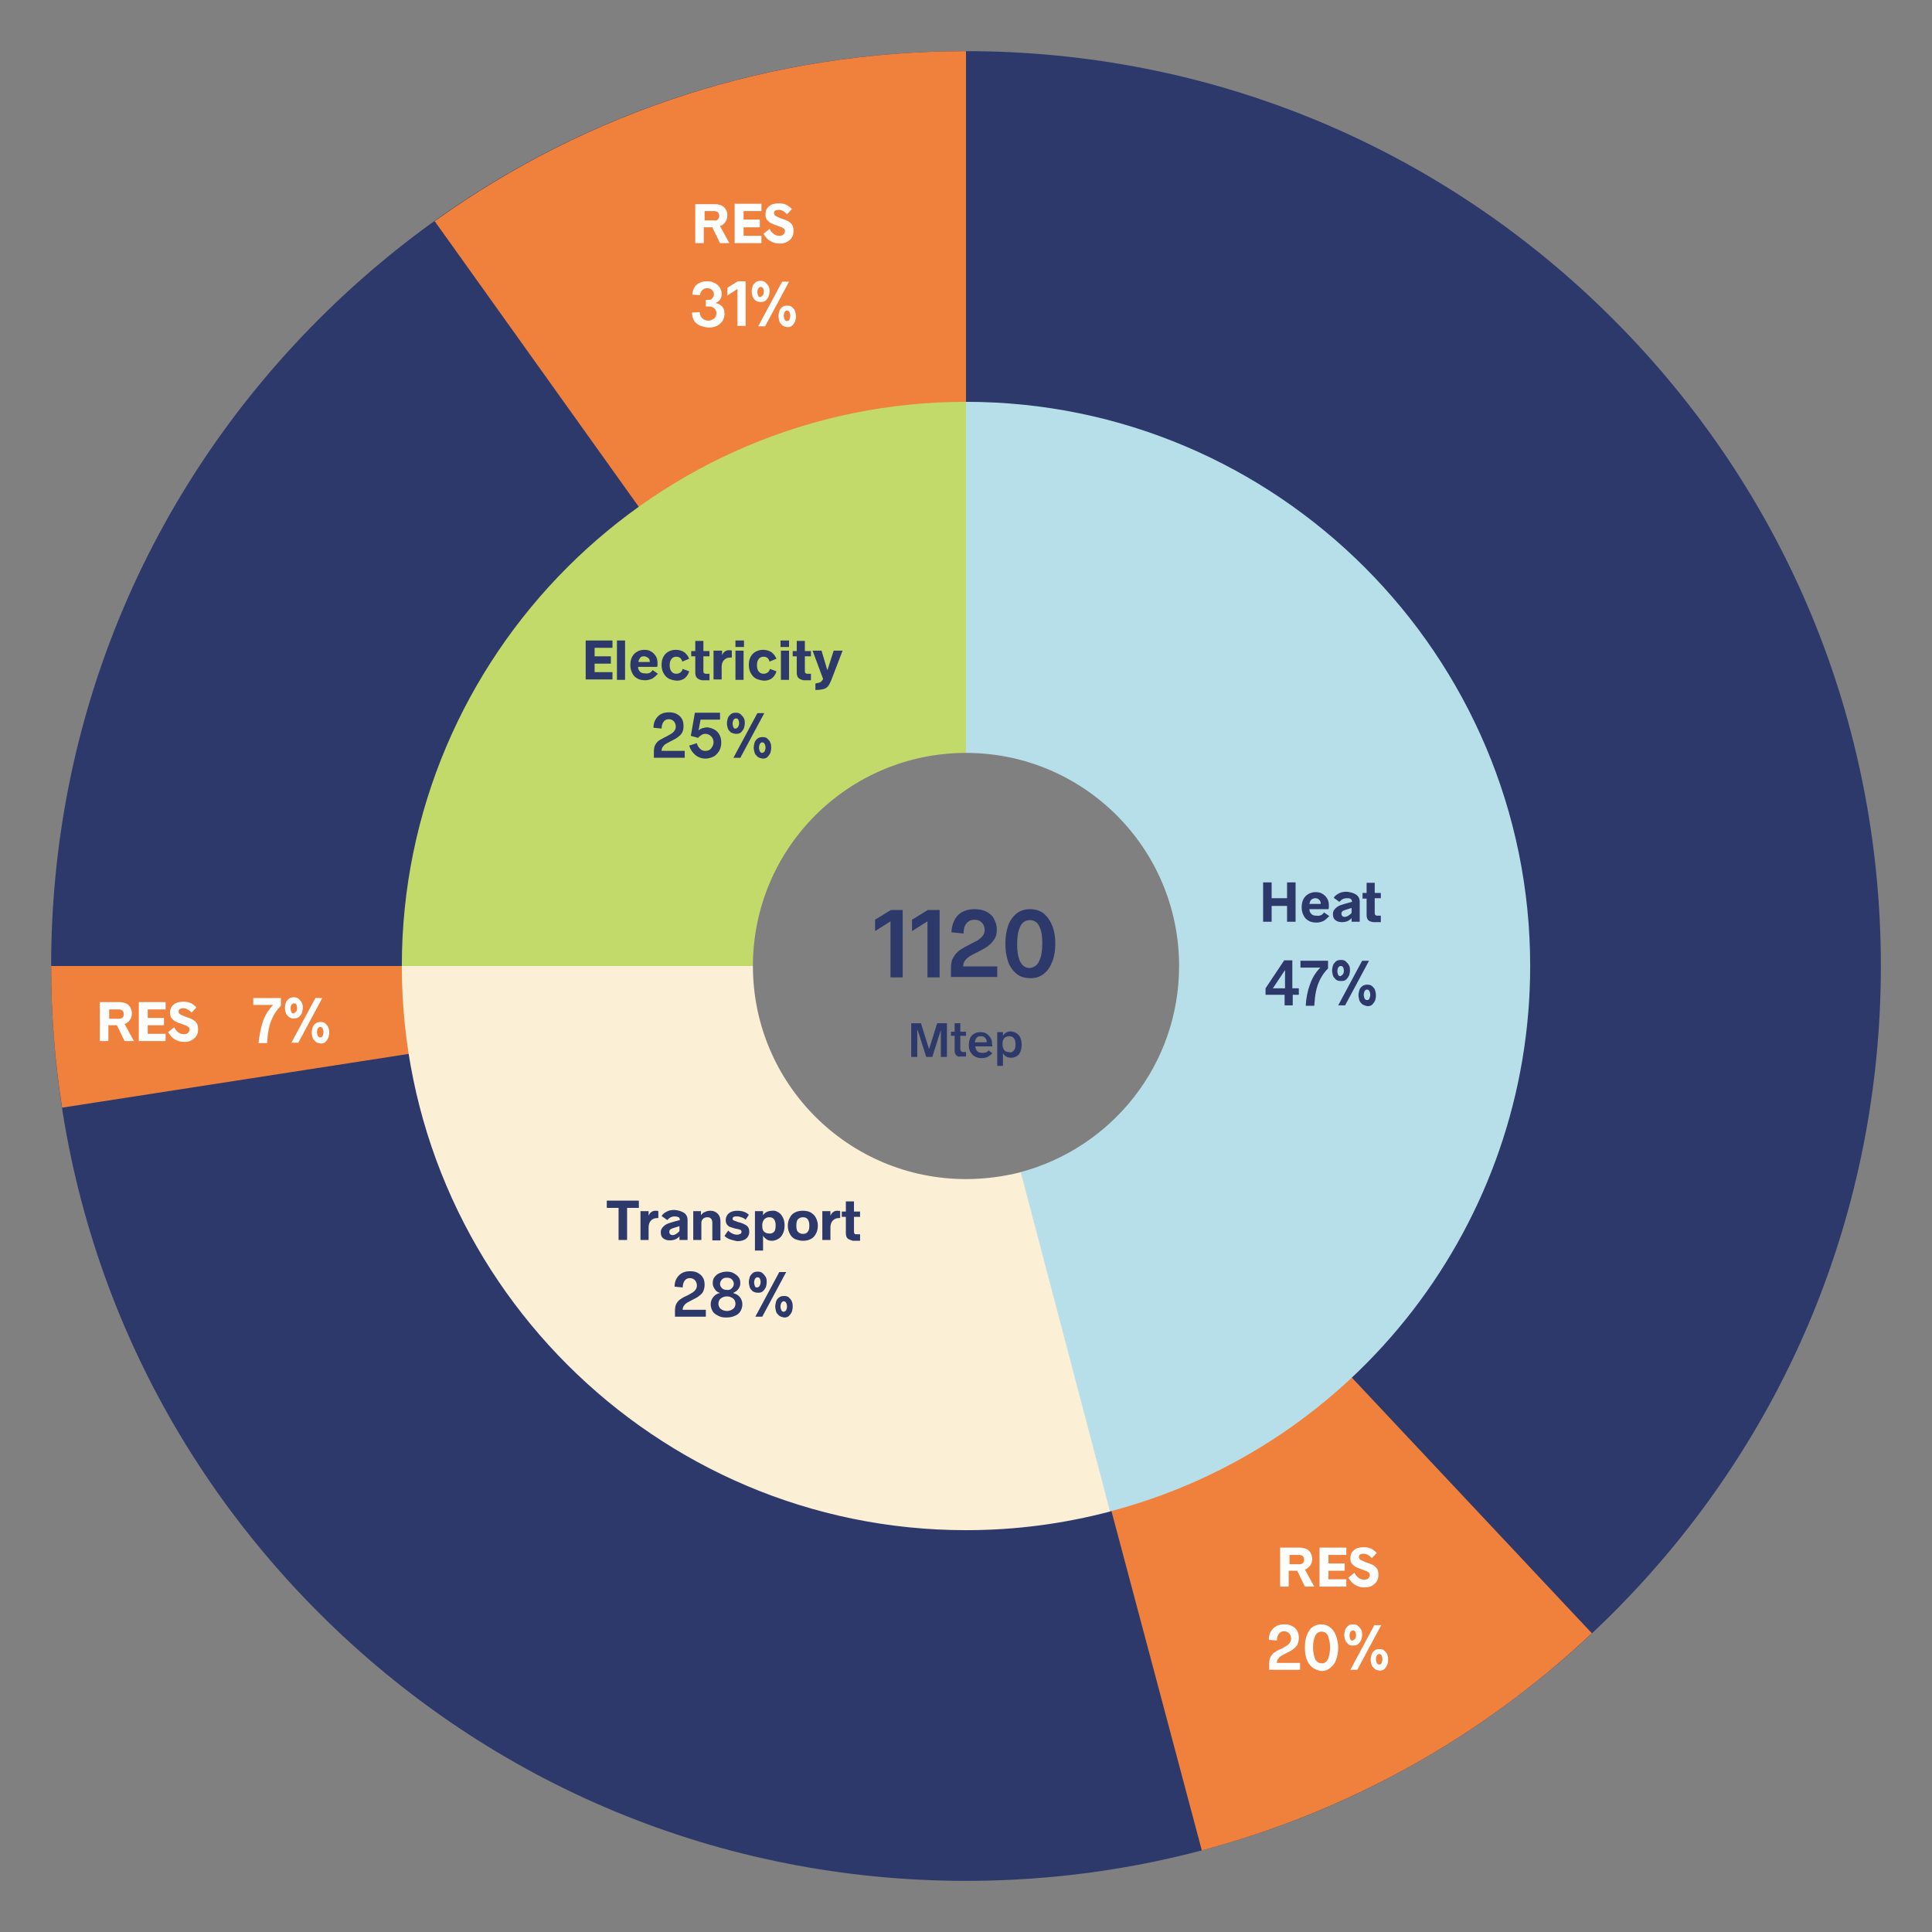 <?xml version="1.0" encoding="utf-8"?>
<svg version="1.1" id="Layer_1" xmlns="http://www.w3.org/2000/svg" x="0" y="0" viewBox="0 0 476 476" xml:space="preserve"><rect x="0" y="0" width="476" height="476" fill="#808080" stroke="none"/><path fill="#2D396B" d="M397.4 78.6c-42.6-42.6-99.2-66-159.4-66S121.2 36 78.6 78.6s-66 99.2-66 159.4 23.4 116.8 66 159.4 99.2 66 159.4 66 116.8-23.4 159.4-66 66-99.2 66-159.4-23.4-116.8-66-159.4zM238 376c-76.1 0-138-61.9-138-138s61.9-138 138-138 138 61.9 138 138-61.9 138-138 138z"/>
	<path fill="#F0813C" d="M332.4 338.7c-16.6 15.6-36.9 26.9-58.8 32.7l22.5 84.5c35.7-9.5 68.6-27.6 96.1-53.5l-59.8-63.7zM100 238H12.6c0 11.8.9 23.4 2.7 34.9l86.4-13.4c-1.1-7.1-1.7-14.3-1.7-21.5zM157.9 125.6C181.3 108.9 209 100 238 100V12.6c-47.6 0-93 14.7-130.9 41.9l50.8 71.1z"/>
	<path d="M238 99v86.5c29 0 52.5 23.5 52.5 52.5 0 24.4-16.6 44.8-39.1 50.8l22 83.6c61-16 103.6-71.3 103.6-134.4 0-76.6-62.4-139-139-139z" fill="#b7dfe9"/>
	<path d="M238 185.5V99c-76.6 0-139 62.4-139 139h86.5c0-29 23.5-52.5 52.5-52.5z" fill="#c2da6a"/>
	<path d="M238 290.5c-29 0-52.5-23.5-52.5-52.5H99c0 76.6 62.4 139 139 139 12.3 0 24.1-1.6 35.5-4.6l-22-83.6c-4.4 1.1-8.9 1.7-13.5 1.7z" fill="#fbefd6"/>
	<path fill="#2D396B" d="M318.5 243.5h1.5v1.6h-1.5v2.6h-2v-2.6h-4.7v-1.6l4.6-6.9h2v6.9zm-1.9 0V239l-3 4.5h3zM322.7 242.7c.5-1.6 1.4-3.1 2.6-4.3h-4.9v-1.7h6.8v1.9c-.9.9-1.5 1.8-2 2.8s-.8 2-1 3c-.2 1-.3 2.1-.4 3.4h-2.1c.1-1.8.4-3.5 1-5.1zM329.1 241.3c-.3-.3-.6-.6-.7-1s-.2-.8-.2-1.2c0-.4.1-.8.2-1.2s.4-.7.7-1c.3-.3.8-.4 1.3-.4s.9.1 1.2.4.6.6.8 1c.2.4.2.8.2 1.2 0 .4-.1.8-.2 1.2-.2.4-.4.7-.7 1-.3.3-.7.4-1.2.4-.7 0-1.1-.1-1.4-.4zm1.8-1.3c.1-.2.2-.5.2-.8 0-.4-.1-.7-.2-.9-.1-.2-.3-.3-.6-.3-.2 0-.4.1-.6.4-.1.2-.2.5-.2.9 0 .3.1.6.2.9.1.2.3.3.6.3.3-.2.4-.3.6-.5zm-1.2 7.7l5.9-11h1.7l-5.9 11h-1.7zm5.9-.3c-.3-.3-.6-.6-.7-1-.1-.4-.2-.8-.2-1.2 0-.4.1-.8.2-1.2s.4-.8.7-1c.3-.3.8-.4 1.3-.4s.9.1 1.2.4c.3.3.6.6.7 1s.2.8.2 1.3c0 .4-.1.8-.2 1.2-.2.4-.4.7-.7 1-.3.3-.7.4-1.2.4-.5-.1-1-.3-1.3-.5zm1.8-1.4c.1-.3.2-.5.2-.9s-.1-.7-.2-.9c-.1-.2-.3-.4-.6-.4-.2 0-.4.1-.6.4-.1.2-.2.5-.2.9s.1.6.2.9c.1.2.3.4.6.4s.5-.1.6-.4zM168.7 185v1.7h-7.6v-1.5c0-.7.1-1.3.4-1.8.3-.5.7-.9 1.1-1.1s1-.6 1.7-.9c.5-.3.9-.5 1.2-.7.3-.2.5-.4.7-.7.2-.3.3-.6.3-1 0-.5-.2-1-.5-1.3-.3-.3-.7-.5-1.2-.5-.6 0-1 .2-1.3.6-.3.4-.5 1-.5 1.7l-2-.2c0-1.2.4-2.1 1.1-2.8.7-.7 1.6-1 2.7-1 .7 0 1.4.1 1.9.4.6.3 1 .7 1.3 1.2.3.5.4 1.1.4 1.8s-.1 1.2-.4 1.7c-.3.5-.7.8-1.1 1.1-.4.3-1 .6-1.6.9-.5.3-1 .5-1.3.7s-.5.4-.7.7c-.2.3-.3.6-.3.9v.1h5.7zM176.1 179.8c.5.3.9.7 1.2 1.3.3.6.4 1.2.4 1.9 0 .8-.2 1.4-.5 2-.4.6-.8 1.1-1.4 1.4-.6.3-1.3.5-2 .5-.9 0-1.8-.3-2.5-.9s-1.2-1.3-1.5-2.3l1.9-.6c.1.6.4 1 .8 1.4s.8.5 1.3.5c.6 0 1.1-.2 1.4-.6s.6-.9.6-1.5-.2-1.1-.6-1.5c-.4-.4-.9-.6-1.4-.6-.4 0-.7.1-1 .3s-.6.4-.8.7l-1.8-.5 1-5.7h6.2v1.7h-4.8l-.5 2.7c.3-.3.6-.5 1-.6s.8-.2 1.2-.2c.7.1 1.3.3 1.8.6zM180 180.4c-.3-.3-.6-.6-.7-1-.1-.4-.2-.8-.2-1.2 0-.4.1-.8.2-1.2.1-.4.4-.7.7-1 .3-.3.8-.4 1.3-.4s.9.1 1.2.4.6.6.8 1c.2.4.2.8.2 1.2s-.1.8-.2 1.2c-.2.4-.4.7-.7 1-.3.3-.7.4-1.2.4-.6 0-1-.2-1.4-.4zm1.9-1.4c.1-.2.2-.5.2-.8 0-.4-.1-.7-.2-.9-.1-.2-.3-.3-.6-.3-.2 0-.4.1-.6.4-.1.2-.2.5-.2.9 0 .3.1.6.2.9s.3.3.6.3c.3-.1.4-.2.6-.5zm-1.2 7.7l5.9-11h1.7l-5.9 11h-1.7zm5.9-.3c-.3-.3-.6-.6-.7-1-.1-.4-.2-.8-.2-1.2s.1-.8.2-1.2c.1-.4.4-.8.7-1 .3-.3.8-.4 1.3-.4s.9.1 1.2.4c.3.3.6.6.7 1 .2.4.2.8.2 1.3 0 .4-.1.8-.2 1.2-.2.4-.4.7-.7 1-.3.3-.7.4-1.2.4-.5-.1-1-.2-1.3-.5zm1.8-1.3c.1-.3.2-.5.2-.9s-.1-.7-.2-.9-.3-.4-.6-.4c-.2 0-.4.1-.6.4-.1.2-.2.5-.2.9s.1.6.2.9c.1.2.3.4.6.4.3-.1.5-.2.6-.4zM219.4 240.7V227l-3.8 2.4v-2.8l3.9-2.4h2.9v16.6h-3zM228.5 240.7V227l-3.8 2.4v-2.8l3.9-2.4h2.9v16.6h-3zM245.7 238.1v2.6h-11.4v-2.3c0-1.1.2-2 .7-2.7.4-.7 1-1.3 1.6-1.7.6-.4 1.5-.9 2.5-1.4.8-.4 1.4-.7 1.9-1 .4-.3.8-.6 1.1-1s.5-.9.5-1.4c0-.8-.2-1.4-.7-1.9-.5-.5-1.1-.7-1.8-.7-.8 0-1.5.3-2 .9-.5.6-.7 1.5-.7 2.5l-3-.3c.1-1.7.6-3.1 1.6-4.2 1-1 2.4-1.5 4.1-1.5 1.1 0 2.1.2 2.9.6.8.4 1.5 1 1.9 1.8s.7 1.6.7 2.6-.2 1.9-.7 2.5c-.4.7-1 1.2-1.6 1.7-.6.4-1.5.9-2.5 1.4-.8.4-1.4.7-1.9 1-.4.3-.8.6-1.1 1-.3.4-.5.9-.5 1.4v.1h8.4zM250.3 239.8c-.9-.8-1.6-1.8-2-3.1-.4-1.3-.6-2.7-.6-4.2s.2-2.9.6-4.2c.4-1.3 1.1-2.3 2-3.1s2.1-1.2 3.5-1.2 2.5.4 3.4 1.1c.9.8 1.6 1.8 2.1 3.1s.7 2.7.7 4.3c0 1.6-.2 3-.7 4.3-.5 1.3-1.1 2.3-2.1 3.1s-2 1.1-3.3 1.1c-1.5 0-2.7-.4-3.6-1.2zm5.8-3.2c.5-1.1.7-2.5.7-4.2 0-1.7-.2-3-.7-4.1-.5-1.1-1.3-1.6-2.4-1.6-1.1 0-1.9.6-2.4 1.7s-.7 2.5-.7 4.2c0 1.7.2 3.1.7 4.2s1.3 1.7 2.5 1.7c1.1-.2 1.9-.8 2.3-1.9zM224.5 260.4v-8.3h2.4l2 6.4 2-6.4h2.4v8.3h-1.5v-6.6l-2.1 6.6h-1.5l-2.1-6.6h-.1v6.6h-1.5zM235.6 260c-.3-.3-.4-.7-.4-1.2v-3.6h-.9v-1h.9v-2.1h1.4v2.1h1.4v1h-1.4v3.2c0 .3.1.5.2.6.1.1.3.2.5.2h.7v1.1h-1.4c-.4.1-.7 0-1-.3zM244.5 257.8h-4.2c0 .5.2.9.5 1.2.3.3.7.4 1.2.4.3 0 .6 0 .9-.1s.5-.3.7-.5l.9.7c-.4.4-.8.7-1.2.9-.4.2-.9.3-1.4.3-.6 0-1.2-.1-1.7-.4-.5-.3-.8-.6-1.1-1.1-.3-.5-.4-1-.4-1.7 0-.6.1-1.2.3-1.7s.6-.9 1-1.1c.4-.3 1-.4 1.6-.4.6 0 1.1.1 1.5.4s.7.6 1 1.1.3.9.3 1.5c.1.1.1.3.1.5zm-3.9-2.1c-.2.3-.4.6-.4 1.1h2.9c0-.5-.1-.8-.4-1.1-.2-.3-.6-.4-1-.4-.5 0-.9.1-1.1.4zM250.5 254.6c.4.3.7.6.9 1.1.2.5.3 1 .3 1.7s-.1 1.2-.3 1.7-.5.9-.9 1.1c-.4.3-.9.4-1.4.4-.5 0-.9-.1-1.2-.3-.4-.2-.6-.5-.8-.8v3.1h-1.4v-8.3h1.4v.9c.2-.3.4-.6.8-.8.4-.2.8-.3 1.2-.3.5.1 1 .2 1.4.5zm-.7 4.2c.3-.3.4-.8.4-1.5 0-.6-.1-1.1-.4-1.5s-.7-.5-1.2-.5-.9.2-1.2.5c-.3.4-.4.8-.4 1.4 0 .6.1 1.1.4 1.5.3.4.7.5 1.2.5.5.2.9 0 1.2-.4z"/>
	<path fill="#2D396B" d="M173.9 322.7v1.7h-7.6v-1.5c0-.7.1-1.3.4-1.8.3-.5.7-.9 1.1-1.1.4-.3 1-.6 1.7-.9.5-.3.9-.5 1.2-.7.3-.2.5-.4.7-.7s.3-.6.3-1c0-.5-.2-1-.5-1.3-.3-.3-.7-.5-1.2-.5-.6 0-1 .2-1.3.6-.3.4-.5 1-.5 1.7l-2-.2c0-1.2.4-2.1 1.1-2.8.7-.7 1.6-1 2.7-1 .7 0 1.4.1 1.9.4.6.3 1 .7 1.3 1.2.3.5.4 1.1.4 1.8s-.2 1.2-.4 1.7c-.3.5-.7.8-1.1 1.1-.4.3-1 .6-1.6.9-.5.3-1 .5-1.3.7s-.5.4-.7.7-.3.6-.3.9v.1h5.7zM177 324.2c-.6-.3-1.1-.6-1.4-1.1-.3-.5-.5-1.1-.5-1.7 0-.7.2-1.3.6-1.8.4-.5.9-.9 1.6-1v-.1c-.5-.1-.9-.4-1.2-.9-.3-.4-.5-.9-.5-1.4 0-.6.1-1.1.4-1.5s.7-.8 1.2-1c.5-.2 1.1-.4 1.8-.4s1.3.1 1.8.4c.5.3.9.6 1.2 1 .3.4.4.9.4 1.5 0 .5-.2 1-.5 1.4-.3.4-.7.7-1.2.9v.1c.7.2 1.2.5 1.6 1 .4.5.6 1.1.6 1.8 0 .6-.2 1.2-.5 1.7s-.8.9-1.4 1.1c-.6.3-1.3.4-2.1.4s-1.3-.1-1.9-.4zm3.6-1.7c.4-.3.6-.8.6-1.3s-.2-1-.6-1.3-.9-.5-1.5-.5-1.1.2-1.5.5-.6.8-.6 1.3.2 1 .6 1.3c.4.3.9.5 1.5.5s1.1-.2 1.5-.5zm-.3-5.1c.3-.3.5-.7.5-1.1 0-.4-.2-.8-.5-1.1-.3-.3-.7-.4-1.2-.4s-.9.1-1.2.4c-.3.3-.5.7-.5 1.1 0 .5.2.8.5 1.1.3.3.7.4 1.2.4.5.1.9-.1 1.2-.4zM185.4 318.1c-.3-.3-.6-.6-.7-1-.1-.4-.2-.8-.2-1.2 0-.4.1-.8.2-1.2.1-.4.4-.7.7-1 .3-.3.8-.4 1.3-.4s.9.1 1.2.4.6.6.8 1c.2.4.2.8.2 1.2s-.1.8-.2 1.2c-.2.4-.4.7-.7 1-.3.3-.7.4-1.2.4-.7 0-1.1-.2-1.4-.4zm1.8-1.4c.1-.2.2-.5.2-.8 0-.4-.1-.7-.2-.9-.1-.2-.3-.3-.6-.3-.2 0-.4.1-.6.4-.1.2-.2.5-.2.9 0 .3.1.6.2.9s.3.3.6.3c.3-.1.5-.2.6-.5zm-1.1 7.7l5.9-11h1.7l-5.9 11h-1.7zm5.8-.3c-.3-.3-.6-.6-.7-1-.1-.4-.2-.8-.2-1.2s.1-.8.2-1.2c.1-.4.4-.8.7-1 .3-.3.8-.4 1.3-.4s.9.1 1.2.4c.3.3.6.6.7 1 .2.4.2.8.2 1.3 0 .4-.1.8-.2 1.2-.2.4-.4.7-.7 1-.3.3-.7.4-1.2.4-.5-.1-.9-.2-1.3-.5zm1.8-1.3c.1-.3.2-.5.2-.9s-.1-.7-.2-.9-.3-.4-.6-.4c-.2 0-.4.1-.6.4-.1.2-.2.5-.2.9s.1.6.2.9c.1.2.3.4.6.4.3-.1.5-.2.6-.4z"/>
	<path fill="#FFF" d="M172.4 80.2c-.6-.3-1.1-.7-1.4-1.2s-.5-1.2-.5-2l1.9-.1c0 .6.2 1.1.6 1.5.4.4.9.6 1.5.6s1-.2 1.4-.5c.4-.3.6-.7.6-1.3 0-.6-.2-1-.6-1.3-.4-.3-.8-.4-1.4-.4h-.6v-1.6h.6c.4 0 .8-.1 1-.4s.4-.6.4-1-.2-.8-.5-1.1c-.3-.3-.7-.4-1.2-.4s-.9.2-1.2.5c-.3.3-.5.7-.5 1.2l-1.9-.1c0-.7.2-1.3.5-1.8s.7-.9 1.3-1.1c.5-.3 1.1-.4 1.8-.4s1.2.1 1.8.4c.5.2 1 .6 1.3 1.1.3.5.5 1 .5 1.6 0 .6-.1 1-.4 1.4-.3.4-.6.6-1 .8v.1c.6.1 1.1.4 1.5.8.4.4.6 1 .6 1.8 0 .7-.2 1.3-.5 1.8-.4.5-.8.9-1.4 1.2s-1.3.4-2 .4-1.6-.3-2.2-.5zM181.7 80.4v-9.2l-2.5 1.6v-1.9l2.6-1.6h1.9v11h-2zM186.1 74c-.3-.3-.6-.6-.7-1s-.2-.8-.2-1.2c0-.4.1-.8.2-1.2s.4-.7.7-1c.3-.3.8-.4 1.3-.4s.9.1 1.2.4.6.6.8 1c.2.4.2.8.2 1.2 0 .4-.1.8-.2 1.2-.2.4-.4.7-.7 1-.3.3-.7.4-1.2.4-.6 0-1-.1-1.4-.4zm1.9-1.3c.1-.2.2-.5.2-.8 0-.4-.1-.7-.2-.9-.1-.2-.3-.3-.6-.3-.2 0-.4.1-.6.4-.1.2-.2.5-.2.9 0 .3.1.6.2.9.1.2.3.3.6.3.2-.2.4-.3.6-.5zm-1.2 7.7l5.9-11h1.7l-5.9 11h-1.7zm5.9-.3c-.3-.3-.6-.6-.7-1-.1-.4-.2-.8-.2-1.2 0-.4.1-.8.2-1.2s.4-.8.7-1c.3-.3.8-.4 1.3-.4s.9.1 1.2.4c.3.3.6.6.7 1s.2.8.2 1.3c0 .4-.1.8-.2 1.2-.2.4-.4.7-.7 1-.3.3-.7.4-1.2.4-.6-.1-1-.2-1.3-.5zm1.8-1.4c.1-.3.2-.5.2-.9s-.1-.7-.2-.9c-.1-.2-.3-.4-.6-.4-.2 0-.4.1-.6.4-.1.2-.2.5-.2.9s.1.6.2.9c.1.2.3.4.6.4s.5-.1.6-.4z"/>
	<path fill="#FFF" d="M64.7 251.9c.5-1.6 1.4-3.1 2.6-4.3h-4.9v-1.7h6.8v1.9c-.9.9-1.5 1.8-2 2.8-.5 1-.8 2-1 3-.2 1-.3 2.1-.4 3.4h-2.1c.2-1.8.5-3.5 1-5.1zM71.1 250.5c-.3-.3-.6-.6-.7-1-.1-.4-.2-.8-.2-1.2 0-.4.1-.8.2-1.2.1-.4.4-.7.7-1 .3-.3.8-.4 1.3-.4s.9.1 1.2.4.6.6.8 1c.2.4.2.8.2 1.2 0 .4-.1.8-.2 1.2s-.4.7-.7 1c-.3.3-.7.4-1.2.4-.6.1-1-.1-1.4-.4zm1.9-1.3c.1-.2.2-.5.2-.8 0-.4-.1-.7-.2-.9-.1-.2-.3-.3-.6-.3-.2 0-.4.1-.6.4s-.2.5-.2.9c0 .3.1.6.2.9.1.2.3.3.6.3.2-.2.4-.3.6-.5zm-1.2 7.7l5.9-11h1.7l-5.9 11h-1.7zm5.9-.3c-.3-.3-.6-.6-.7-1-.1-.4-.2-.8-.2-1.2 0-.4.1-.8.2-1.2.1-.4.4-.8.7-1 .3-.3.8-.4 1.3-.4s.9.1 1.2.4c.3.3.6.6.7 1 .2.4.2.8.2 1.3 0 .4-.1.8-.2 1.2-.2.4-.4.7-.7 1-.3.3-.7.4-1.2.4-.6-.1-1-.2-1.3-.5zm1.8-1.4c.1-.2.2-.5.2-.9s-.1-.7-.2-.9c-.1-.2-.3-.4-.6-.4-.2 0-.4.1-.6.4-.1.2-.2.5-.2.9s.1.6.2.9c.1.2.3.4.6.4s.5-.1.6-.4z"/>
	<path fill="#FFF" d="M320.3 409.7v1.7h-7.6v-1.5c0-.7.1-1.3.4-1.8.3-.5.7-.9 1.1-1.1.4-.3 1-.6 1.7-.9.5-.3.9-.5 1.2-.7.3-.2.5-.4.7-.7s.3-.6.3-1c0-.5-.2-1-.5-1.3-.3-.3-.7-.5-1.2-.5-.6 0-1 .2-1.3.6-.3.4-.5 1-.5 1.7l-2-.2c0-1.2.4-2.1 1.1-2.8.7-.7 1.6-1 2.7-1 .7 0 1.4.1 1.9.4.6.3 1 .7 1.3 1.2.3.5.4 1.1.4 1.8s-.2 1.2-.4 1.7c-.3.5-.7.8-1.1 1.1-.4.3-1 .6-1.6.9-.5.3-1 .5-1.3.7s-.5.4-.7.7-.3.6-.3.9v.1h5.7zM323.3 410.8c-.6-.5-1.1-1.2-1.4-2.1-.3-.9-.4-1.8-.4-2.8 0-1 .1-2 .4-2.8s.7-1.6 1.3-2.1c.6-.5 1.4-.8 2.3-.8.9 0 1.7.3 2.3.8.6.5 1.1 1.2 1.4 2.1.3.9.5 1.8.5 2.9 0 1.1-.2 2-.5 2.9s-.8 1.5-1.4 2c-.6.5-1.3.8-2.2.8-.8-.1-1.6-.4-2.3-.9zm3.9-2.1c.3-.7.5-1.7.5-2.8 0-1.1-.2-2-.5-2.8s-.9-1.1-1.6-1.1c-.7 0-1.3.4-1.6 1.1-.3.7-.5 1.7-.5 2.8 0 1.1.2 2 .5 2.8.3.7.9 1.1 1.7 1.1.7 0 1.2-.4 1.5-1.1zM332.1 405c-.3-.3-.6-.6-.7-1-.1-.4-.2-.8-.2-1.2 0-.4.1-.8.2-1.2.1-.4.4-.7.7-1 .3-.3.8-.4 1.3-.4s.9.1 1.2.4.6.6.8 1c.2.4.2.8.2 1.2s-.1.8-.2 1.2c-.2.4-.4.7-.7 1-.3.3-.7.4-1.2.4-.7.1-1.1-.1-1.4-.4zm1.8-1.3c.1-.2.2-.5.2-.8 0-.4-.1-.7-.2-.9-.1-.2-.3-.3-.6-.3-.2 0-.4.1-.6.4-.1.2-.2.5-.2.9 0 .3.1.6.2.9s.3.3.6.3c.3-.2.5-.3.6-.5zm-1.2 7.7l5.9-11h1.7l-5.9 11h-1.7zm5.9-.3c-.3-.3-.6-.6-.7-1-.1-.4-.2-.8-.2-1.2s.1-.8.2-1.2c.1-.4.4-.8.7-1 .3-.3.8-.4 1.3-.4s.9.1 1.2.4c.3.3.6.6.7 1 .2.4.2.8.2 1.3 0 .4-.1.8-.2 1.2-.2.4-.4.7-.7 1-.3.3-.7.4-1.2.4-.5-.1-1-.2-1.3-.5zm1.8-1.4c.1-.3.2-.5.2-.9s-.1-.7-.2-.9-.3-.4-.6-.4c-.2 0-.4.1-.6.4-.1.2-.2.5-.2.9s.1.6.2.9c.1.2.3.4.6.4s.5-.1.6-.4z"/>
	<path fill="#FFF" d="M171.4 50.3h4.6c.6 0 1.2.1 1.7.3.5.2.9.6 1.1 1 .3.4.4.9.4 1.5s-.2 1.2-.5 1.6c-.3.4-.7.8-1.3 1l2.3 4.2h-2.3l-1.9-3.9h-2.1v3.9h-2.1v-9.6zm5.5 3.7c.2-.2.3-.5.3-.8 0-.4-.1-.6-.3-.9-.2-.2-.6-.3-1-.3h-2.3v2.3h2.4c.4.1.7 0 .9-.3zM181 59.9v-9.7h6.6V52h-4.4v2.1h4V56h-4v2.1h4.4v1.8H181zM189.8 59.4c-.7-.4-1.2-1-1.7-1.8l1.5-1.2c.3.6.7 1 1.1 1.3.4.3.9.4 1.3.4s.8-.1 1-.3c.2-.2.4-.5.4-.8 0-.3-.1-.5-.2-.6s-.4-.3-.6-.4c-.3-.1-.6-.2-1.1-.4-.6-.2-1.1-.4-1.5-.6s-.7-.5-1-.8c-.3-.4-.4-.8-.4-1.4 0-.9.3-1.5.9-2 .6-.5 1.4-.7 2.4-.7.6 0 1.2.1 1.7.3.5.2 1 .6 1.5 1.1l-1.2 1.3c-.6-.7-1.3-1.1-2.1-1.1-.3 0-.6.1-.8.2-.2.1-.3.3-.3.6s.1.5.4.7c.3.2.7.3 1.3.6.6.2 1.2.4 1.6.6.4.2.8.5 1.1.9.3.4.4.9.4 1.6 0 .6-.1 1.2-.4 1.6-.3.5-.7.8-1.2 1.1-.5.3-1.1.4-1.8.4-.8 0-1.6-.2-2.3-.6z"/>
	<path fill="#FFF" d="M315.5 381.3h4.6c.6 0 1.2.1 1.7.3.5.2.9.6 1.1 1s.4.9.4 1.5-.2 1.2-.5 1.6c-.3.4-.7.8-1.3 1l2.3 4.2h-2.3l-1.9-3.9h-2.1v3.9h-2.1v-9.6zm5.5 3.8c.2-.2.3-.5.3-.8 0-.4-.1-.6-.3-.9-.2-.2-.6-.3-1-.3h-2.3v2.3h2.4c.4 0 .7-.1.9-.3zM325.1 391v-9.7h6.6v1.8h-4.4v2.1h4v1.8h-4v2.1h4.4v1.8h-6.6zM333.9 390.5c-.7-.4-1.2-1-1.7-1.8l1.5-1.2c.3.6.7 1 1.1 1.3.4.3.9.4 1.3.4s.8-.1 1-.3c.2-.2.4-.5.4-.8 0-.3-.1-.5-.2-.6-.2-.2-.4-.3-.6-.4-.3-.1-.6-.2-1.1-.4-.6-.2-1.1-.4-1.5-.6s-.7-.5-1-.8c-.3-.4-.4-.8-.4-1.4 0-.9.3-1.5.9-2 .6-.5 1.4-.7 2.4-.7.6 0 1.2.1 1.7.3s1 .6 1.5 1.1l-1.2 1.3c-.6-.7-1.3-1.1-2.1-1.1-.3 0-.6.1-.8.2-.2.1-.3.3-.3.6s.1.5.4.7c.3.2.7.3 1.3.6.6.2 1.2.4 1.6.6.4.2.8.5 1.1.9.3.4.4.9.4 1.6 0 .6-.1 1.2-.4 1.6-.3.5-.7.8-1.2 1.1-.5.3-1.1.4-1.8.4-.9 0-1.6-.2-2.3-.6z"/>
	<path fill="#FFF" d="M24.7 246.9h4.6c.6 0 1.2.1 1.7.3.5.2.9.6 1.1 1s.4.9.4 1.5-.2 1.2-.5 1.6-.7.8-1.3 1l2.3 4.2h-2.3l-1.9-3.9h-2.1v3.9h-2.1v-9.6zm5.5 3.8c.2-.2.3-.5.3-.8 0-.4-.1-.6-.3-.9-.2-.2-.6-.3-1-.3h-2.3v2.3h2.4c.4 0 .7-.1.9-.3zM34.2 256.6v-9.7h6.6v1.8h-4.4v2.1h4v1.8h-4v2.1h4.4v1.8h-6.6zM43.1 256.1c-.7-.4-1.2-1-1.7-1.8l1.5-1.2c.3.6.7 1 1.1 1.3.4.3.9.4 1.3.4s.8-.1 1-.3c.2-.2.4-.5.4-.8 0-.3-.1-.5-.2-.6s-.4-.3-.6-.4c-.3-.1-.6-.2-1.1-.4-.6-.2-1.1-.4-1.5-.6s-.7-.5-1-.8c-.3-.4-.4-.8-.4-1.4 0-.9.3-1.5.9-2 .6-.5 1.4-.7 2.4-.7.6 0 1.2.1 1.7.3.5.2 1 .6 1.5 1.1l-1.2 1.3c-.6-.7-1.3-1.1-2.1-1.1-.3 0-.6.1-.8.2-.2.1-.3.3-.3.6s.1.5.4.7c.3.2.7.3 1.3.6.6.2 1.2.4 1.6.6.4.2.8.5 1.1.9.3.4.4.9.4 1.6 0 .6-.1 1.2-.4 1.6-.3.5-.7.8-1.2 1.1-.5.3-1.1.4-1.8.4-.9 0-1.6-.2-2.3-.6z"/>
	<path fill="#2D396B" d="M311.2 227.1v-9.7h2.1v3.9h3.8v-3.9h2.1v9.7h-2.1v-3.9h-3.8v3.9h-2.1zM325.4 225.5c.3-.1.5-.3.8-.7l1.3.9c-.5.5-.9.9-1.4 1.2-.5.2-1 .4-1.7.4s-1.4-.1-1.9-.4c-.6-.3-1-.7-1.3-1.3-.3-.6-.5-1.2-.5-2 0-.7.1-1.4.4-2 .3-.6.7-1 1.2-1.3s1.1-.5 1.8-.5 1.2.1 1.7.4c.5.3.9.7 1.2 1.2.3.5.4 1.1.4 1.7 0 .4 0 .7-.1.9h-4.7c0 .5.2.9.5 1.2.3.3.7.4 1.2.4.4.1.8 0 1.1-.1zm-2.4-3.8c-.2.3-.3.6-.4 1h2.8c0-.4-.1-.8-.4-1-.2-.3-.6-.4-1-.4s-.7.2-1 .4zM334.1 220.4c.6.4.9 1 .9 1.8v4.9h-2v-.9c-.6.7-1.4 1-2.4 1-.7 0-1.2-.2-1.6-.5-.4-.3-.6-.8-.6-1.5 0-.4.1-.7.3-1 .2-.3.4-.5.8-.8.2-.1.5-.3.8-.4.3-.1.7-.2 1.3-.4l1.5-.4c0-.3-.1-.6-.3-.7-.2-.2-.5-.2-1-.2-.7 0-1.3.3-1.8.9l-1.4-1c.3-.5.7-.8 1.3-1.1.5-.3 1.2-.4 1.9-.4.9.1 1.7.3 2.3.7zm-1.9 5.2c.3-.2.6-.4.8-.7v-1.2l-1.3.4c-.3.1-.6.2-.8.3-.3.2-.4.4-.4.7 0 .3.1.4.2.6.2.1.3.2.6.2.2 0 .6-.1.9-.3zM337.1 226.7c-.3-.3-.4-.8-.4-1.3v-4h-1V220h1v-2.5h2v2.5h1.5v1.3h-1.5v3.5c0 .3 0 .4.1.6.1.1.3.2.5.2h.9v1.6h-1.8c-.6-.1-1-.2-1.3-.5z"/>
	<path fill="#2D396B" d="M152.4 305.5v-7.9h-2.9v-1.8h7.9v1.8h-2.9v7.9h-2.1zM157.8 298.4h2v1.1c.2-.4.4-.7.7-.9.3-.2.6-.3.9-.3.4 0 .6 0 .8.1v1.7h-.3c-.6 0-1.1.2-1.5.6-.4.4-.6 1-.6 1.7v3.1h-2v-7.1zM168.5 298.8c.6.4.9 1 .9 1.8v4.9h-2v-.9c-.6.7-1.4 1-2.4 1-.7 0-1.2-.2-1.6-.5-.4-.3-.6-.8-.6-1.5 0-.4.1-.7.3-1s.4-.5.8-.8c.2-.1.5-.3.8-.4s.7-.2 1.3-.4l1.5-.4c0-.3-.1-.6-.3-.7s-.5-.2-1-.2c-.7 0-1.3.3-1.8.9l-1.4-1c.3-.5.7-.8 1.3-1.1.5-.3 1.2-.4 1.9-.4.9.1 1.7.3 2.3.7zm-1.9 5.2c.3-.2.6-.4.8-.7v-1.2l-1.3.4c-.3.1-.6.2-.8.3-.3.2-.4.4-.4.7 0 .3.1.4.2.6.2.1.3.2.6.2s.6-.1.9-.3zM170.7 298.4h2v.9h.1c.2-.3.5-.6.9-.7.4-.2.8-.3 1.3-.3.7 0 1.3.2 1.8.7.5.5.7 1.1.7 1.9v4.7h-2v-4.3c0-.9-.4-1.4-1.2-1.4-.4 0-.8.1-1.1.4-.3.3-.4.6-.4 1.1v4.1h-2v-7.1zM180 305.4c-.6-.2-1.1-.5-1.5-.9l.9-1.3c.3.3.6.5 1 .7.4.2.8.3 1.2.3.3 0 .6-.1.8-.2.2-.1.3-.3.3-.5s-.1-.4-.3-.5c-.2-.1-.6-.2-1.2-.3-.5-.1-.9-.3-1.3-.4s-.6-.4-.8-.6c-.2-.3-.3-.7-.3-1.1 0-.7.3-1.3.8-1.7.5-.4 1.2-.6 2.1-.6 1.1 0 2.1.3 2.8 1l-.8 1.2c-.2-.2-.5-.4-.8-.5s-.6-.2-1-.3h-.4c-.3 0-.5 0-.7.1-.2.1-.3.2-.3.4s0 .4.3.5c.2.1.6.2 1.1.4.1 0 .2.1.4.1.7.2 1.3.5 1.7.8.4.3.6.8.6 1.5s-.3 1.3-.8 1.7-1.3.6-2.2.6c-.4-.1-1-.2-1.6-.4zM191.8 298.7c.5.3.8.7 1.1 1.3.3.6.4 1.2.4 1.9s-.1 1.4-.4 2-.6 1-1.1 1.3-1 .5-1.6.5c-.6 0-1-.1-1.4-.4-.4-.3-.7-.6-.8-.9v3.7h-2v-9.7h2v1c.2-.3.5-.6.9-.8s.9-.3 1.4-.3c.5-.1 1 .1 1.5.4zm-1.1 4.8c.3-.3.4-.9.4-1.6 0-.6-.1-1.1-.4-1.5s-.7-.5-1.2-.5-.9.2-1.2.5c-.3.4-.5.8-.5 1.5s.1 1.2.4 1.5.7.5 1.2.5c.6.1 1-.1 1.3-.4zM195.9 305.3c-.6-.3-1-.7-1.3-1.3-.3-.6-.5-1.2-.5-2s.2-1.5.5-2c.3-.6.7-1 1.3-1.3.6-.3 1.2-.4 1.9-.4s1.3.1 1.9.4c.5.3 1 .7 1.3 1.3.3.6.5 1.2.5 2s-.2 1.5-.5 2c-.3.6-.7 1-1.3 1.3-.6.3-1.2.4-1.9.4s-1.3-.2-1.9-.4zm3.1-1.8c.3-.3.4-.8.4-1.5s-.1-1.2-.4-1.6-.7-.5-1.2-.5-.9.2-1.2.5-.4.9-.4 1.6c0 .7.1 1.2.4 1.5s.7.5 1.2.5.9-.1 1.2-.5zM202.6 298.4h2v1.1c.2-.4.4-.7.7-.9.3-.2.6-.3.9-.3.4 0 .6 0 .8.1v1.7h-.3c-.6 0-1.1.2-1.5.6-.4.4-.6 1-.6 1.7v3.1h-2v-7.1zM208.8 305.1c-.3-.3-.4-.8-.4-1.3v-4h-1v-1.3h1V296h2v2.5h1.5v1.3h-1.5v3.5c0 .3 0 .4.1.6s.3.2.5.2h.9v1.6h-1.8c-.5-.2-1-.3-1.3-.6z"/>
	<path fill="#2D396B" d="M144.3 167.5v-9.7h6.6v1.8h-4.4v2.1h4v1.8h-4v2.1h4.4v1.8h-6.6zM152 167.5v-9.7h2v9.7h-2zM160 165.8c.3-.1.5-.3.8-.7l1.3.9c-.5.5-.9.9-1.4 1.2-.5.2-1 .4-1.7.4s-1.4-.1-1.9-.4c-.6-.3-1-.7-1.3-1.3-.3-.6-.5-1.2-.5-2 0-.7.1-1.4.4-2 .3-.6.7-1 1.2-1.3.5-.3 1.1-.5 1.8-.5s1.2.1 1.7.4c.5.3.9.7 1.2 1.2.3.5.4 1.1.4 1.7 0 .4 0 .7-.1.9h-4.7c0 .5.2.9.5 1.2.3.3.7.4 1.2.4.4.1.8 0 1.1-.1zm-2.3-3.7c-.2.3-.4.6-.4 1h2.8c0-.4-.1-.8-.4-1s-.6-.4-1-.4c-.5 0-.8.1-1 .4zM164.6 167.1c-.5-.3-.9-.8-1.2-1.4-.3-.6-.4-1.2-.4-1.9s.1-1.3.4-1.9c.3-.6.7-1 1.2-1.3.5-.3 1.2-.5 1.9-.5.8 0 1.5.2 2.1.6.5.4.9.9 1.2 1.6l-1.7.7c-.1-.4-.3-.7-.5-.9-.3-.2-.6-.3-1-.3-.5 0-.9.2-1.2.6-.3.4-.4.9-.4 1.5s.1 1.1.4 1.5.7.6 1.2.6c.4 0 .7-.1 1-.3s.5-.5.6-.9l1.6.6c-.2.7-.6 1.3-1.1 1.7-.5.4-1.2.6-2 .6-.9-.1-1.6-.3-2.1-.6zM171.7 167c-.3-.3-.4-.8-.4-1.3v-4h-1v-1.3h1v-2.5h2v2.5h1.5v1.3h-1.5v3.5c0 .3 0 .4.1.6.1.1.3.2.5.2h.9v1.6H173c-.6-.1-1-.3-1.3-.6zM175.9 160.3h2v1.1c.2-.4.4-.7.7-.9.3-.2.6-.3.9-.3.4 0 .6 0 .8.1v1.7h-.4c-.6 0-1.1.2-1.5.6-.4.4-.6 1-.6 1.7v3.1h-2v-7.1zM181.2 159.4v-1.6h2.1v1.6h-2.1zm0 8.1v-7.2h2v7.2h-2zM186.1 167.1c-.5-.3-.9-.8-1.2-1.4-.3-.6-.4-1.2-.4-1.9s.1-1.3.4-1.9c.3-.6.7-1 1.2-1.3.5-.3 1.2-.5 1.9-.5.8 0 1.5.2 2.1.6.5.4.9.9 1.2 1.6l-1.7.7c-.1-.4-.3-.7-.5-.9-.3-.2-.6-.3-1-.3-.5 0-.9.2-1.2.6-.3.4-.4.9-.4 1.5s.1 1.1.4 1.5.7.6 1.2.6c.4 0 .7-.1 1-.3s.5-.5.6-.9l1.6.6c-.2.7-.6 1.3-1.1 1.7-.5.4-1.2.6-2 .6-.9-.1-1.6-.3-2.1-.6zM192.3 159.4v-1.6h2.1v1.6h-2.1zm.1 8.1v-7.2h2v7.2h-2zM196.7 167c-.3-.3-.4-.8-.4-1.3v-4h-1v-1.3h1v-2.5h2v2.5h1.5v1.3h-1.5v3.5c0 .3 0 .4.1.6.1.1.3.2.5.2h.9v1.6H198c-.6-.1-1-.3-1.3-.6zM202.1 168.1c.3-.2.5-.5.7-.8l-2.6-7h2.2l1.4 4.7h.1l1.5-4.7h2.2l-2.8 7.3c-.3.7-.5 1.1-.8 1.5-.3.3-.7.6-1.2.7-.5.1-1.1.2-1.9.2v-1.6c.5-.1.9-.2 1.2-.3z"/>
</svg>
